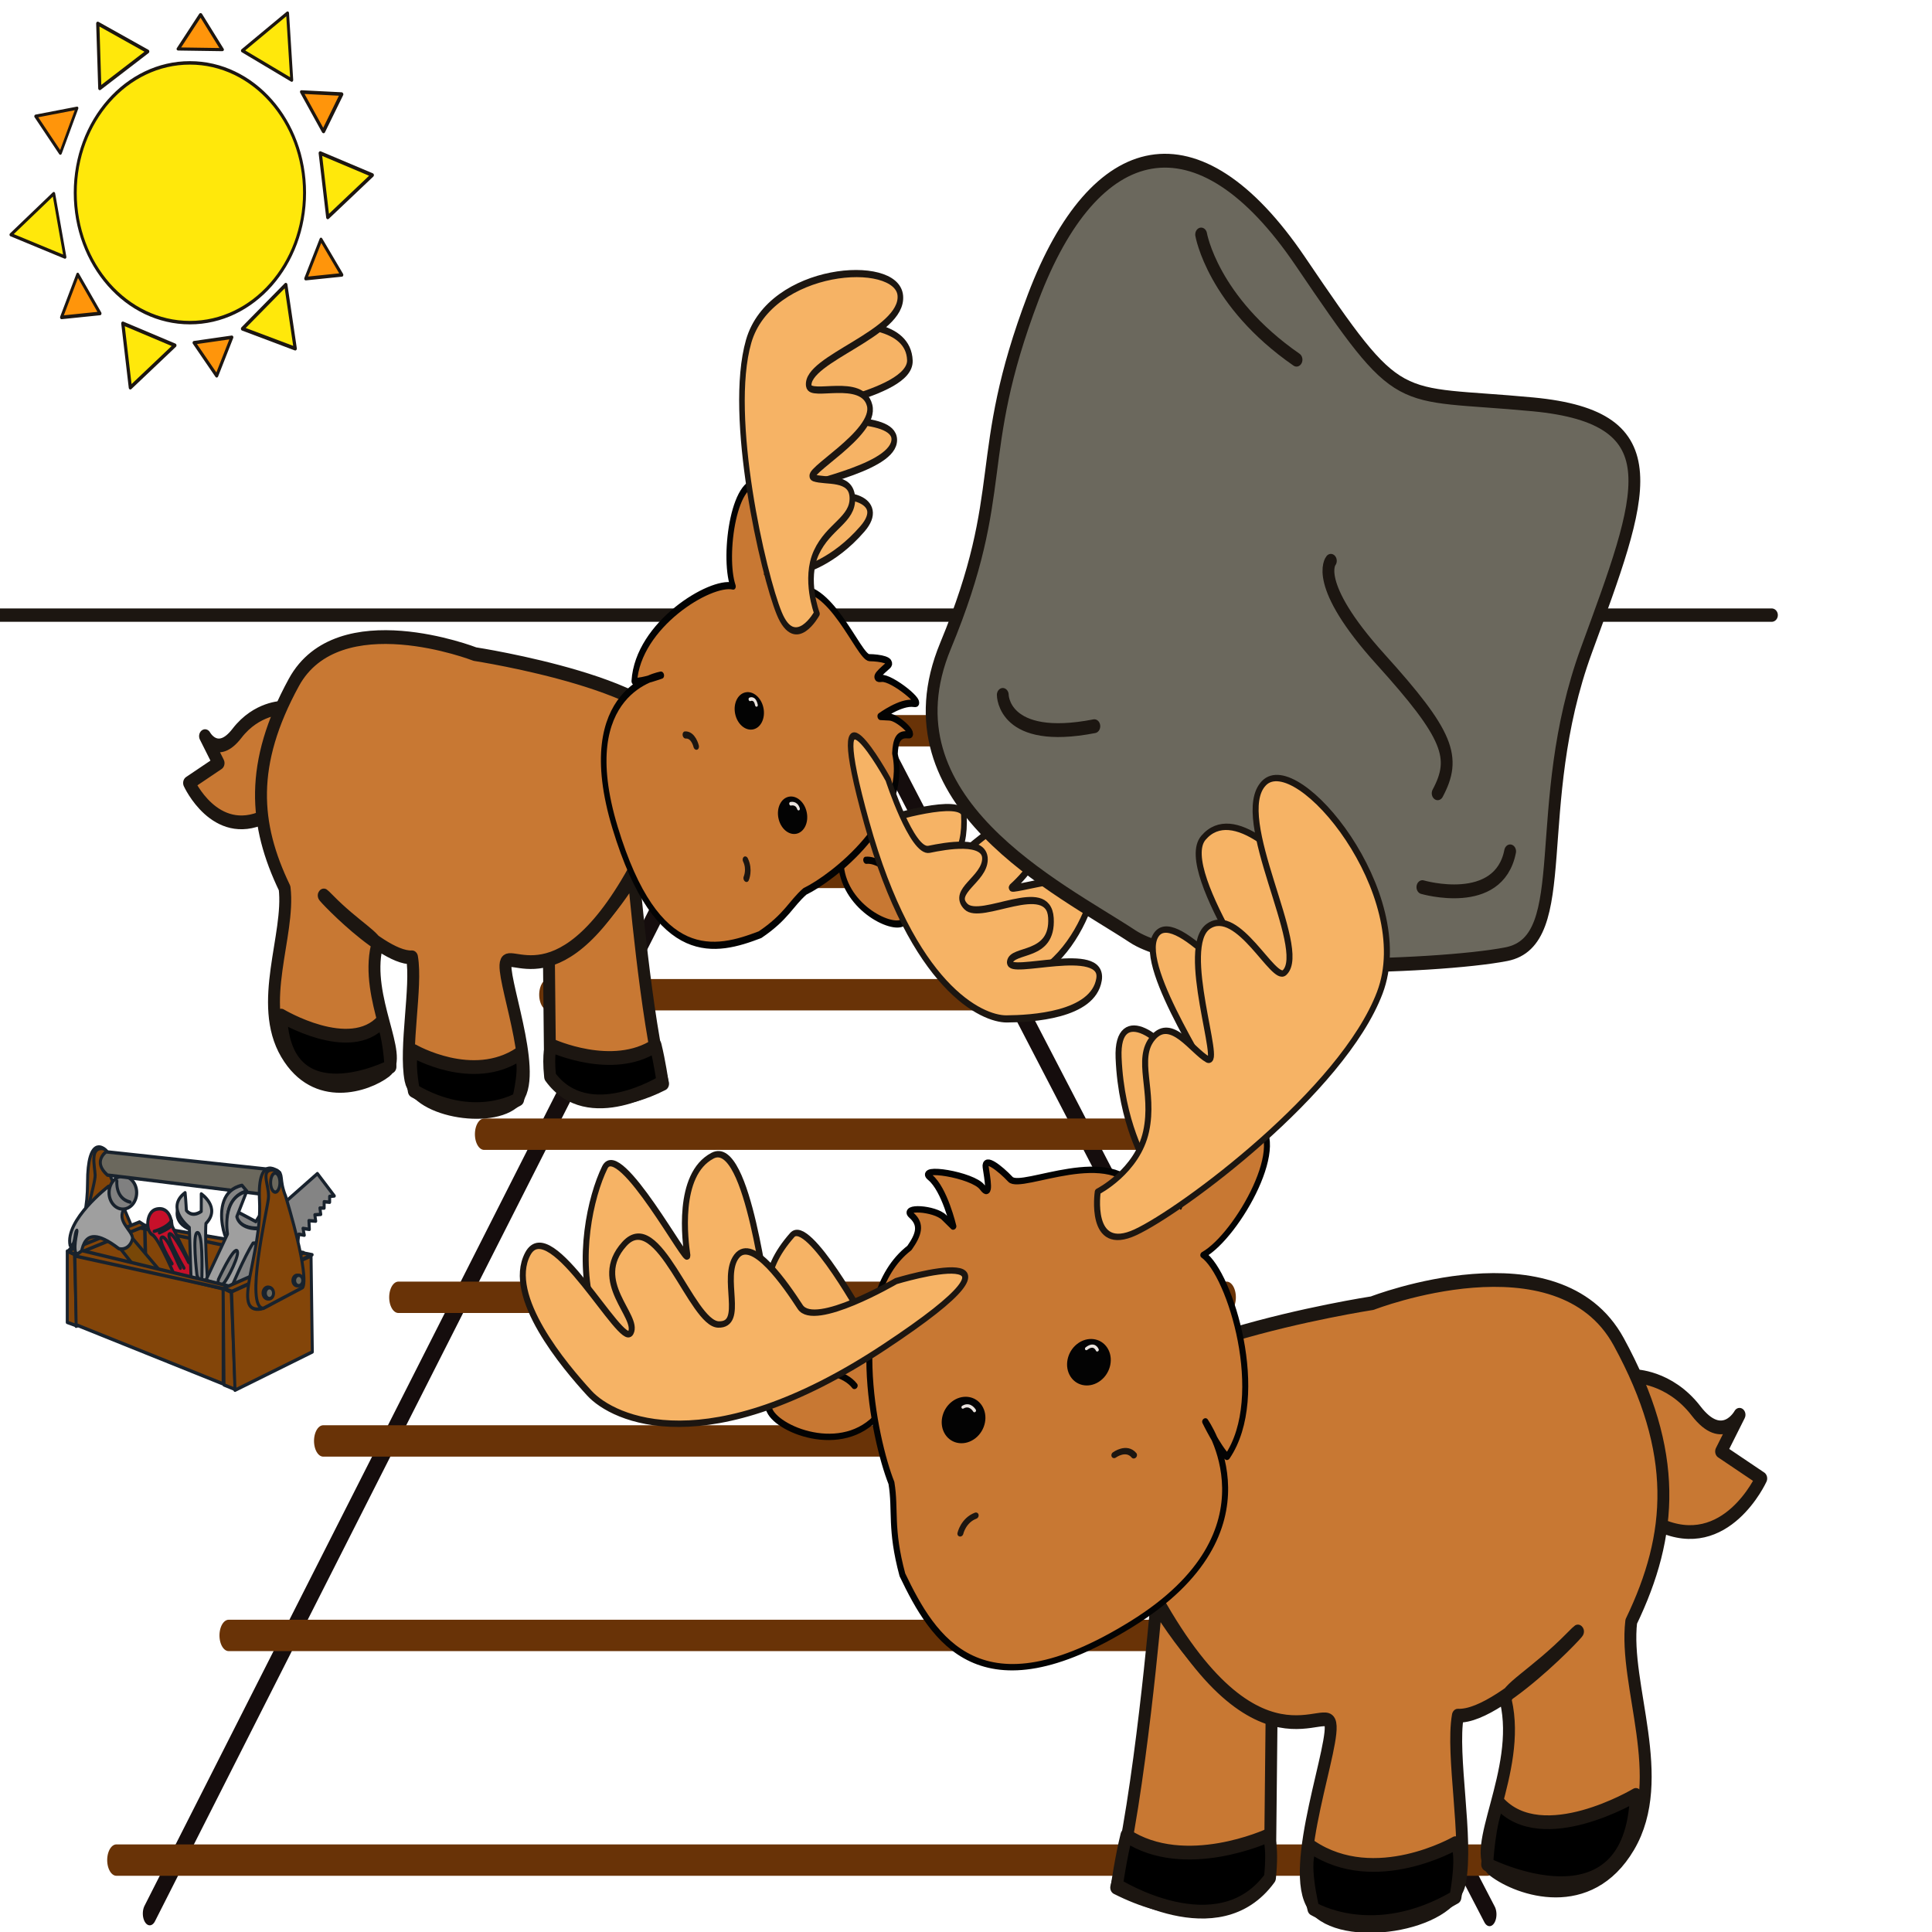 <?xml version="1.0" encoding="UTF-8" standalone="no"?>
<!DOCTYPE svg PUBLIC "-//W3C//DTD SVG 1.1//EN" "http://www.w3.org/Graphics/SVG/1.1/DTD/svg11.dtd">
<svg width="100%" height="100%" viewBox="0 0 600 600" version="1.1" xmlns="http://www.w3.org/2000/svg" xmlns:xlink="http://www.w3.org/1999/xlink" xml:space="preserve" xmlns:serif="http://www.serif.com/" style="fill-rule:evenodd;clip-rule:evenodd;stroke-linecap:round;stroke-linejoin:round;stroke-miterlimit:1.5;">
    <g id="track" transform="matrix(0.757,0,0,1.345,53.426,-143.682)">
        <g transform="matrix(1.212,0,0,0.741,-71.45,99.934)">
            <path d="M0.273,200.978L600.417,200.978" style="fill:none;stroke:rgb(28,22,17);stroke-width:4.17px;"/>
        </g>
        <g transform="matrix(0.907,0,0,0.869,-9.775,29.681)">
            <path d="M297.216,253.364L0.696,597.216" style="fill:none;stroke:rgb(21,13,13);stroke-width:6.26px;"/>
        </g>
        <g transform="matrix(0.897,0,0,0.86,-3.31,35.251)">
            <path d="M298.608,249.188L606.265,597.216" style="fill:none;stroke:rgb(21,13,13);stroke-width:6.33px;"/>
        </g>
        <g transform="matrix(0.907,0,0,0.869,-9.775,29.681)">
            <path d="M242.036,282.941L355.508,282.941" style="fill:none;stroke:rgb(105,51,7);stroke-width:8.34px;"/>
        </g>
        <g transform="matrix(0.907,0,0,0.869,-9.775,29.681)">
            <path d="M210.675,320.575L389.15,320.575" style="fill:none;stroke:rgb(105,51,7);stroke-width:8.34px;"/>
        </g>
        <g transform="matrix(0.907,0,0,0.869,-9.775,29.681)">
            <path d="M181.024,353.076L417.661,353.076" style="fill:none;stroke:rgb(105,51,7);stroke-width:8.34px;"/>
        </g>
        <g transform="matrix(0.907,0,0,0.869,-9.775,29.681)">
            <path d="M151.944,390.14L450.163,390.14" style="fill:none;stroke:rgb(105,51,7);stroke-width:8.34px;"/>
        </g>
        <g transform="matrix(0.907,0,0,0.869,-9.775,29.681)">
            <path d="M113.169,433.476L487.796,433.476" style="fill:none;stroke:rgb(105,51,7);stroke-width:8.34px;"/>
        </g>
        <g transform="matrix(0.907,0,0,0.869,-9.775,29.681)">
            <path d="M79.171,471.644L522.864,471.644" style="fill:none;stroke:rgb(105,51,7);stroke-width:8.34px;"/>
        </g>
        <g transform="matrix(0.907,0,0,0.869,-9.775,29.681)">
            <path d="M36.405,523.319L569.194,523.319" style="fill:none;stroke:rgb(105,51,7);stroke-width:8.34px;"/>
        </g>
        <g transform="matrix(0.907,0,0,0.869,-9.775,29.681)">
            <path d="M-14.379,583.013L605.723,583.013" style="fill:none;stroke:rgb(105,51,7);stroke-width:8.34px;"/>
        </g>
    </g>
    <g id="Layer2" transform="matrix(0.679,0,0,0.766,-57.451,-33.086)">
        <g transform="matrix(1.539,0,0,1.576,82.238,-65.818)">
            <path d="M85.473,251.248C85.473,251.248 77.81,251.248 71.971,257.816C66.132,264.385 62.482,258.546 62.482,258.546L66.497,265.48L57.738,270.589C57.738,270.589 65.402,285.186 79.999,279.348C94.597,273.509 78.539,258.911 85.473,251.248Z" style="fill:rgb(200,120,51);stroke:rgb(28,22,17);stroke-width:3.54px;"/>
        </g>
        <g transform="matrix(1.539,0,0,1.576,82.238,-65.818)">
            <path d="M164.664,314.746L165.029,345.036C165.029,345.036 175.247,358.173 198.603,347.955C193.493,331.168 189.844,294.31 189.844,294.31C189.844,294.31 176.342,314.016 164.664,314.746Z" style="fill:rgb(200,120,51);stroke:rgb(28,22,17);stroke-width:3.54px;"/>
        </g>
        <g transform="matrix(1.539,0,0,1.576,82.238,-65.818)">
            <path d="M142.691,237.441C142.691,237.441 102.093,223.756 88.864,244.74C75.635,265.723 77.003,281.233 86.127,297.655C87.776,309.742 77.916,327.306 86.583,340.079C95.25,352.851 110.76,348.29 116.234,344.64C121.708,340.991 109.977,325.972 113.497,312.709C114.03,310.698 107.11,307.691 99.356,300.848C91.601,294.006 113.953,315.902 123.989,315.446C125.504,322.912 121.708,338.71 123.532,346.921C125.357,355.132 149.534,358.325 155.464,351.483C161.394,344.64 150.14,319.819 151.964,316.626C153.789,313.433 171.84,329.036 196.519,281.689C203.234,268.807 200.625,275.759 202.449,260.706C204.274,245.652 142.691,237.441 142.691,237.441Z" style="fill:rgb(200,120,51);stroke:rgb(28,22,17);stroke-width:3.54px;"/>
        </g>
        <g transform="matrix(1.539,0,0,1.576,82.238,-65.818)">
            <path d="M85.108,330.438C85.108,330.438 105.545,341.021 115.033,331.898C117.097,335.249 117.587,343.576 117.587,343.576C117.587,343.576 86.203,357.443 85.108,330.438Z" style="stroke:rgb(28,22,17);stroke-width:3.54px;"/>
        </g>
        <g transform="matrix(1.539,0,0,1.576,82.238,-65.818)">
            <path d="M124.521,339.562C124.521,339.562 142.038,348.32 155.905,340.291C158.216,342.748 155.54,351.969 155.54,351.969C155.54,351.969 142.403,358.903 124.521,349.78C122.635,340.274 124.521,339.562 124.521,339.562Z" style="stroke:rgb(28,22,17);stroke-width:3.54px;"/>
        </g>
        <g transform="matrix(1.539,0,0,1.576,82.238,-65.818)">
            <path d="M165.394,338.102C165.394,338.102 183.605,345.4 196.377,338.102C197.594,342.359 198.449,347.519 198.449,347.519C198.449,347.519 176.342,359.633 165.029,346.13C164.277,339.822 165.394,338.102 165.394,338.102Z" style="stroke:rgb(28,22,17);stroke-width:3.54px;"/>
        </g>
        <g transform="matrix(0.372,1.61,-1.388,0.254,623.822,-385.435)">
            <path d="M440.123,219.891C440.123,219.891 447.597,201.674 462.778,204.009C466.327,207.569 463.946,211.249 464.647,215.921C465.348,220.592 456.706,234.372 445.729,230.868C434.752,227.365 440.123,219.891 440.123,219.891Z" style="fill:rgb(200,120,51);stroke:rgb(3,3,3);stroke-width:1.78px;"/>
        </g>
        <g transform="matrix(0.372,1.61,-1.388,0.254,623.822,-385.435)">
            <path d="M460.223,209.186C460.223,209.186 448.162,216.349 447.672,223.084" style="fill:none;stroke:rgb(3,3,3);stroke-width:1.78px;"/>
        </g>
        <g transform="matrix(0.372,1.61,-1.388,0.254,623.822,-385.435)">
            <path d="M392.719,275.831C392.719,275.831 391.598,304.636 427.285,300.308C462.973,295.979 462.226,276.361 460.357,261.413C457.368,251.884 454.378,249.642 452.136,244.41C450.267,234.694 439.804,206.854 423.362,207.041C420.389,206.052 418.69,204.799 419.438,201.809C420.185,198.82 414.767,203.678 414.206,206.48L413.646,209.283C413.646,209.283 411.03,201.809 412.151,197.885C413.272,193.962 404.677,203.117 404.49,206.48C404.303,209.844 402.622,205.546 401.688,203.491C400.753,201.436 399.445,205.546 398.885,208.909C398.324,212.273 377.771,216.383 378.706,228.528C373.661,226.286 356.097,223.483 351.613,231.518C347.129,239.552 366.934,248.707 374.782,247.4C372.353,254.126 379.335,279.966 392.906,284.769C393.452,281.885 392.719,275.831 392.719,275.831Z" style="fill:rgb(200,120,51);stroke:rgb(3,3,3);stroke-width:1.78px;"/>
        </g>
        <g transform="matrix(0.372,1.61,-1.388,0.254,623.822,-385.435)">
            <circle cx="405.75" cy="250.316" r="4.664" style="fill:rgb(3,3,3);"/>
        </g>
        <g transform="matrix(0.372,1.61,-1.388,0.254,643.622,-343.121)">
            <circle cx="405.75" cy="250.316" r="4.664" style="fill:rgb(3,3,3);"/>
        </g>
        <g transform="matrix(0.372,1.61,-1.388,0.254,623.822,-385.435)">
            <path d="M357.882,234.288C357.882,234.288 366.991,231.952 373.53,236.623" style="fill:none;stroke:rgb(3,3,3);stroke-width:0.45px;"/>
        </g>
        <g transform="matrix(0.372,1.61,-1.388,0.254,623.822,-385.435)">
            <path d="M403,249.359C403,249.359 402.641,247.685 404.674,247.685" style="fill:none;stroke:rgb(233,227,222);stroke-width:0.89px;"/>
        </g>
        <g transform="matrix(0.372,1.61,-1.388,0.254,623.822,-385.435)">
            <path d="M430.264,243.26C430.264,243.26 430.145,241.347 431.819,241.108" style="fill:none;stroke:rgb(233,227,222);stroke-width:0.89px;"/>
        </g>
        <g transform="matrix(0.372,1.61,-1.388,0.254,623.822,-385.435)">
            <path d="M411.638,269.404C411.638,269.404 408.672,269.499 408.385,272.082" style="fill:none;stroke:rgb(28,22,17);stroke-width:1.78px;"/>
        </g>
        <g transform="matrix(0.372,1.61,-1.388,0.254,623.822,-385.435)">
            <path d="M446.077,262.133C446.077,262.133 444.164,260.316 441.581,261.177" style="fill:none;stroke:rgb(28,22,17);stroke-width:1.78px;"/>
        </g>
        <g transform="matrix(0.372,1.61,-1.388,0.254,623.822,-385.435)">
            <path d="M438.823,213.746C438.823,213.746 436.955,188.288 441.626,189.222C446.297,190.157 449.567,192.025 451.902,195.295C454.238,198.565 438.123,166.801 446.297,165.166C454.472,163.531 460.311,176.143 461.478,178.712C462.646,181.282 460.077,149.751 465.682,152.788C471.288,155.824 480.396,164.465 483.433,175.676C486.469,186.887 471.988,206.506 438.823,213.746Z" style="fill:rgb(246,179,101);stroke:rgb(28,22,17);stroke-width:1.78px;"/>
        </g>
        <g transform="matrix(0.372,1.61,-1.388,0.254,623.822,-385.435)">
            <path d="M429.247,210.864C429.247,210.864 448.166,208.061 448.166,202.456C448.166,196.85 448.399,184.005 453.304,185.406C458.209,186.808 459.376,198.252 463.814,194.515C468.251,190.778 461.011,166.488 470.821,168.357C480.63,170.225 476.192,182.603 479.462,184.238C482.732,185.873 479.696,152.942 488.104,157.146C496.512,161.35 494.176,181.202 493.008,188.91C491.841,196.617 480.864,216.623 438.59,220.44C396.316,224.256 429.247,210.864 429.247,210.864Z" style="fill:rgb(246,179,101);stroke:rgb(28,22,17);stroke-width:1.78px;"/>
        </g>
        <g transform="matrix(0.372,1.61,-1.388,0.254,623.822,-385.435)">
            <path d="M374.362,224.256C374.362,224.256 374.139,214.182 367.4,202.738C361.592,192.874 357.078,206.039 358.48,213.746C359.881,221.453 356.378,223.789 354.976,222.154C353.575,220.519 354.509,190.39 347.97,187.12C341.43,183.851 339.562,209.775 337.226,214.68C334.891,219.585 337.693,178.712 329.052,176.844C320.41,174.976 317.14,191.091 316.44,202.302C315.739,213.512 351.473,231.73 374.362,224.256Z" style="fill:rgb(246,179,101);stroke:rgb(28,22,17);stroke-width:1.78px;"/>
        </g>
        <g transform="matrix(0.372,1.61,-1.388,0.254,623.822,-385.435)">
            <path d="M385.572,222.621C385.572,222.621 376.697,224.49 370.858,218.884C365.019,213.279 364.786,205.104 359.414,203.937C354.042,202.769 354.276,211.41 352.641,214.914C351.006,218.417 345.167,192.025 337.927,192.492C330.686,192.959 333.179,210.76 330.219,210.476C323.454,209.828 322.278,177.078 312.936,175.676C303.594,174.275 299.39,214.914 316.44,226.592C333.489,238.269 373.427,237.102 383.704,234.533C393.98,231.963 385.572,222.621 385.572,222.621Z" style="fill:rgb(246,179,101);stroke:rgb(28,22,17);stroke-width:1.78px;"/>
        </g>
    </g>
    <g id="Layer21" serif:id="Layer2" transform="matrix(-0.924,0,0,1.042,814.76,97.699)">
        <g transform="matrix(1.539,0,0,1.576,200.962,-79.57)">
            <path d="M85.473,251.248C85.473,251.248 77.81,251.248 71.971,257.816C66.132,264.385 62.482,258.546 62.482,258.546L66.497,265.48L57.738,270.589C57.738,270.589 65.402,285.186 79.999,279.348C94.597,273.509 78.539,258.911 85.473,251.248Z" style="fill:rgb(200,120,51);stroke:rgb(28,22,17);stroke-width:2.6px;"/>
        </g>
        <g transform="matrix(1.539,0,0,1.576,200.962,-79.57)">
            <path d="M164.664,314.746L165.029,345.036C165.029,345.036 175.247,358.173 198.603,347.955C193.493,331.168 189.844,294.31 189.844,294.31C189.844,294.31 176.342,314.016 164.664,314.746Z" style="fill:rgb(200,120,51);stroke:rgb(28,22,17);stroke-width:2.6px;"/>
        </g>
        <g transform="matrix(1.539,0,0,1.576,200.962,-79.57)">
            <path d="M142.691,237.441C142.691,237.441 102.093,223.756 88.864,244.74C75.635,265.723 77.003,281.233 86.127,297.655C87.776,309.742 77.916,327.306 86.583,340.079C95.25,352.851 110.76,348.29 116.234,344.64C121.708,340.991 109.977,325.972 113.497,312.709C114.03,310.698 107.11,307.691 99.356,300.848C91.601,294.006 113.953,315.902 123.989,315.446C125.504,322.912 121.708,338.71 123.532,346.921C125.357,355.132 149.534,358.325 155.464,351.483C161.394,344.64 150.14,319.819 151.964,316.626C153.789,313.433 171.84,329.036 196.519,281.689C203.234,268.807 200.625,275.759 202.449,260.706C204.274,245.652 142.691,237.441 142.691,237.441Z" style="fill:rgb(200,120,51);stroke:rgb(28,22,17);stroke-width:2.6px;"/>
        </g>
        <g transform="matrix(1.539,0,0,1.576,200.962,-79.57)">
            <path d="M85.108,330.438C85.108,330.438 105.545,341.021 115.033,331.898C117.097,335.249 117.587,343.576 117.587,343.576C117.587,343.576 86.203,357.443 85.108,330.438Z" style="stroke:rgb(28,22,17);stroke-width:2.6px;"/>
        </g>
        <g transform="matrix(1.539,0,0,1.576,200.962,-79.57)">
            <path d="M124.521,339.562C124.521,339.562 142.038,348.32 155.905,340.291C158.216,342.748 155.54,351.969 155.54,351.969C155.54,351.969 142.403,358.903 124.521,349.78C122.635,340.274 124.521,339.562 124.521,339.562Z" style="stroke:rgb(28,22,17);stroke-width:2.6px;"/>
        </g>
        <g transform="matrix(1.539,0,0,1.576,200.962,-79.57)">
            <path d="M165.394,338.102C165.394,338.102 183.605,345.4 196.377,338.102C197.594,342.359 198.449,347.519 198.449,347.519C198.449,347.519 176.342,359.633 165.029,346.13C164.277,339.822 165.394,338.102 165.394,338.102Z" style="stroke:rgb(28,22,17);stroke-width:2.6px;"/>
        </g>
        <g transform="matrix(1.322,0.924,-0.856,1.163,193.653,-353.794)">
            <path d="M440.123,219.891C440.123,219.891 447.597,201.674 462.778,204.009C466.327,207.569 463.946,211.249 464.647,215.921C465.348,220.592 456.706,234.372 445.729,230.868C434.752,227.365 440.123,219.891 440.123,219.891Z" style="fill:rgb(200,120,51);stroke:rgb(3,3,3);stroke-width:1.28px;"/>
        </g>
        <g transform="matrix(1.322,0.924,-0.856,1.163,193.653,-353.794)">
            <path d="M460.223,209.186C460.223,209.186 448.162,216.349 447.672,223.084" style="fill:none;stroke:rgb(3,3,3);stroke-width:1.28px;"/>
        </g>
        <g transform="matrix(1.322,0.924,-0.856,1.163,193.653,-353.794)">
            <path d="M392.719,275.831C392.719,275.831 391.598,304.636 427.285,300.308C462.973,295.979 462.226,276.361 460.357,261.413C457.368,251.884 454.378,249.642 452.136,244.41C450.267,234.694 439.804,206.854 423.362,207.041C420.389,206.052 418.69,204.799 419.438,201.809C420.185,198.82 414.767,203.678 414.206,206.48L413.646,209.283C413.646,209.283 411.03,201.809 412.151,197.885C413.272,193.962 404.677,203.117 404.49,206.48C404.303,209.844 402.622,205.546 401.688,203.491C400.753,201.436 399.445,205.546 398.885,208.909C398.324,212.273 377.771,216.383 378.706,228.528C373.661,226.286 356.097,223.483 351.613,231.518C347.129,239.552 366.934,248.707 374.782,247.4C372.353,254.126 379.335,279.966 392.906,284.769C393.452,281.885 392.719,275.831 392.719,275.831Z" style="fill:rgb(200,120,51);stroke:rgb(3,3,3);stroke-width:1.28px;"/>
        </g>
        <g transform="matrix(1.322,0.924,-0.856,1.163,193.653,-353.794)">
            <circle cx="405.75" cy="250.316" r="4.664" style="fill:rgb(3,3,3);"/>
        </g>
        <g transform="matrix(1.322,0.924,-0.856,1.163,235.788,-336.571)">
            <circle cx="405.75" cy="250.316" r="4.664" style="fill:rgb(3,3,3);"/>
        </g>
        <g transform="matrix(1.322,0.924,-0.856,1.163,193.653,-353.794)">
            <path d="M357.882,234.288C357.882,234.288 366.991,231.952 373.53,236.623" style="fill:none;stroke:rgb(3,3,3);stroke-width:0.32px;"/>
        </g>
        <g transform="matrix(1.322,0.924,-0.856,1.163,193.653,-353.794)">
            <path d="M403,249.359C403,249.359 402.641,247.685 404.674,247.685" style="fill:none;stroke:rgb(233,227,222);stroke-width:0.64px;"/>
        </g>
        <g transform="matrix(1.322,0.924,-0.856,1.163,193.653,-353.794)">
            <path d="M430.264,243.26C430.264,243.26 430.145,241.347 431.819,241.108" style="fill:none;stroke:rgb(233,227,222);stroke-width:0.64px;"/>
        </g>
        <g transform="matrix(1.322,0.924,-0.856,1.163,193.653,-353.794)">
            <path d="M411.638,269.404C411.638,269.404 408.672,269.499 408.385,272.082" style="fill:none;stroke:rgb(28,22,17);stroke-width:1.28px;"/>
        </g>
        <g transform="matrix(1.322,0.924,-0.856,1.163,193.653,-353.794)">
            <path d="M446.077,262.133C446.077,262.133 444.164,260.316 441.581,261.177" style="fill:none;stroke:rgb(28,22,17);stroke-width:1.28px;"/>
        </g>
        <g transform="matrix(1.322,0.924,-0.856,1.163,193.653,-353.794)">
            <path d="M438.823,213.746C438.823,213.746 436.955,188.288 441.626,189.222C446.297,190.157 449.567,192.025 451.902,195.295C454.238,198.565 438.123,166.801 446.297,165.166C454.472,163.531 460.311,176.143 461.478,178.712C462.646,181.282 460.077,149.751 465.682,152.788C471.288,155.824 480.396,164.465 483.433,175.676C486.469,186.887 471.988,206.506 438.823,213.746Z" style="fill:rgb(246,179,101);stroke:rgb(28,22,17);stroke-width:1.28px;"/>
        </g>
        <g transform="matrix(1.322,0.924,-0.856,1.163,193.653,-353.794)">
            <path d="M429.247,210.864C429.247,210.864 448.166,208.061 448.166,202.456C448.166,196.85 448.399,184.005 453.304,185.406C458.209,186.808 459.376,198.252 463.814,194.515C468.251,190.778 461.011,166.488 470.821,168.357C480.63,170.225 476.192,182.603 479.462,184.238C482.732,185.873 479.696,152.942 488.104,157.146C496.512,161.35 494.176,181.202 493.008,188.91C491.841,196.617 480.864,216.623 438.59,220.44C396.316,224.256 429.247,210.864 429.247,210.864Z" style="fill:rgb(246,179,101);stroke:rgb(28,22,17);stroke-width:1.28px;"/>
        </g>
        <g transform="matrix(-0.921,0,0,0.957,881.38,-93.734)">
            <path d="M412.851,291.567C386.24,276.599 320.972,249.804 344.637,201.08C368.303,152.356 354.382,142.611 376.656,92.495C398.93,42.379 436.517,34.027 474.104,81.358C511.691,128.69 507.514,121.73 559.022,125.906C610.53,130.082 599.394,153.748 578.512,202.472C557.63,251.196 574.336,292.959 549.278,297.135C524.22,301.312 435.125,304.096 412.851,291.567Z" style="fill:rgb(107,104,93);stroke:rgb(28,22,17);stroke-width:4.31px;"/>
        </g>
        <g transform="matrix(1.322,0.924,-0.856,1.163,193.653,-353.794)">
            <path d="M374.362,224.256C374.362,224.256 374.139,214.182 367.4,202.738C361.592,192.874 357.078,206.039 358.48,213.746C359.881,221.453 356.378,223.789 354.976,222.154C353.575,220.519 354.509,190.39 347.97,187.12C341.43,183.851 339.562,209.775 337.226,214.68C334.891,219.585 337.693,178.712 329.052,176.844C320.41,174.976 317.14,191.091 316.44,202.302C315.739,213.512 351.473,231.73 374.362,224.256Z" style="fill:rgb(246,179,101);stroke:rgb(28,22,17);stroke-width:1.28px;"/>
        </g>
        <g transform="matrix(1.322,0.924,-0.856,1.163,193.653,-353.794)">
            <path d="M385.572,222.621C385.572,222.621 376.697,224.49 370.858,218.884C365.019,213.279 364.786,205.104 359.414,203.937C354.042,202.769 354.276,211.41 352.641,214.914C351.006,218.417 345.167,192.025 337.927,192.492C330.686,192.959 333.179,210.76 330.219,210.476C323.454,209.828 322.278,177.078 312.936,175.676C303.594,174.275 299.39,214.914 316.44,226.592C333.489,238.269 373.427,237.102 383.704,234.533C393.98,231.963 385.572,222.621 385.572,222.621Z" style="fill:rgb(246,179,101);stroke:rgb(28,22,17);stroke-width:1.28px;"/>
        </g>
        <g transform="matrix(-0.921,0,0,0.957,881.38,-93.734)">
            <path d="M437.909,73.006C437.909,73.006 442.085,93.887 472.712,111.985" style="fill:none;stroke:rgb(28,22,17);stroke-width:4.31px;"/>
        </g>
        <g transform="matrix(-0.921,0,0,0.957,881.38,-93.734)">
            <path d="M518.651,276.254C518.651,276.254 546.493,283.214 550.67,265.117" style="fill:none;stroke:rgb(28,22,17);stroke-width:4.31px;"/>
        </g>
        <g transform="matrix(-0.921,0,0,0.957,881.38,-93.734)">
            <path d="M365.519,216.393C365.519,216.393 365.519,231.706 398.93,226.138" style="fill:none;stroke:rgb(28,22,17);stroke-width:4.31px;"/>
        </g>
        <g transform="matrix(-0.921,0,0,0.957,881.38,-93.734)">
            <path d="M485.241,174.63C485.241,174.63 478.28,181.59 503.338,205.256C528.396,228.922 531.18,235.883 524.22,247.019" style="fill:none;stroke:rgb(28,22,17);stroke-width:4.31px;"/>
        </g>
    </g>
    <g id="tools" transform="matrix(0.338,0,0,0.331,-19.689,269.353)">
        <g transform="matrix(0.851,0,0,0.997,8.469,-2.286)">
            <path d="M138.421,365.286L214.601,339.741L215.97,406.341L140.702,434.167L138.421,365.286Z" style="fill:rgb(131,69,9);stroke:rgb(24,34,45);stroke-width:3.23px;"/>
        </g>
        <g transform="matrix(0.851,0,0,0.997,8.469,-2.286)">
            <path d="M141.158,433.711L131.123,430.518L131.123,363.461L138.878,366.654L141.158,433.711Z" style="fill:rgb(131,69,9);stroke:rgb(24,34,45);stroke-width:3.23px;"/>
        </g>
        <g transform="matrix(0.851,0,0,0.997,8.469,-2.286)">
            <path d="M215.057,340.197L376.54,372.128L371.979,438.729L216.882,405.428L215.057,340.197Z" style="fill:rgb(131,69,9);stroke:rgb(24,34,45);stroke-width:3.23px;"/>
        </g>
        <g transform="matrix(0.851,0,0,0.997,8.469,-2.286)">
            <path d="M215.057,339.284L386.12,364.83L372.705,371.048L209.127,341.565L215.057,339.284Z" style="fill:rgb(131,69,9);stroke:rgb(24,34,45);stroke-width:3.23px;"/>
        </g>
        <g transform="matrix(0.851,0,0,0.997,8.469,-2.286)">
            <path d="M273.445,392.242L244.25,339.692C244.25,339.692 243.674,320.658 227.201,324.044C216.048,326.336 215.578,344.634 222.993,348.084C230.402,351.532 250.089,392.709 250.089,392.709L273.445,392.242Z" style="fill:rgb(199,16,42);stroke:rgb(24,34,45);stroke-width:3.23px;"/>
        </g>
        <g transform="matrix(0.851,0,0,0.997,8.469,-2.286)">
            <path d="M224.895,344.883C224.895,344.883 238.647,341.893 243.579,334.868" style="fill:none;stroke:rgb(24,34,45);stroke-width:3.23px;"/>
        </g>
        <g transform="matrix(0.851,0,0,0.997,8.469,-2.286)">
            <path d="M230.575,346.228C230.575,346.228 240.889,342.491 244.028,339.203" style="fill:none;stroke:rgb(24,34,45);stroke-width:3.23px;"/>
        </g>
        <g transform="matrix(0.851,0,0,0.997,8.469,-2.286)">
            <path d="M244.327,375.376C244.327,375.376 227.735,352.058 233.415,350.414C239.095,348.769 249.708,374.18 253.295,379.562" style="fill:none;stroke:rgb(24,34,45);stroke-width:3.23px;"/>
        </g>
        <g transform="matrix(0.851,0,0,0.997,8.469,-2.286)">
            <path d="M257.182,379.412C257.182,379.412 237.301,349.517 241.487,347.275C245.672,345.032 262.114,374.031 262.114,374.031" style="fill:none;stroke:rgb(24,34,45);stroke-width:3.23px;"/>
        </g>
        <g transform="matrix(0.851,0,0,0.997,8.469,-2.286)">
            <path d="M251.081,322.184C251.081,322.184 243.421,336.01 264.347,343.297C285.274,350.584 265.282,337.879 265.282,337.879C265.282,337.879 250.708,324.613 251.081,322.184Z" style="fill:rgb(132,132,132);stroke:rgb(24,34,45);stroke-width:3.23px;"/>
        </g>
        <g transform="matrix(0.851,0,0,0.997,8.469,-2.286)">
            <path d="M264.955,394.023L262.924,341.249C262.924,341.249 236.308,322.862 258.356,308.558C259.281,316.755 259.723,325.16 259.723,325.16C259.723,325.16 265.141,332.447 275.792,326.095C275.88,318.9 275.792,309.652 275.792,309.652C275.792,309.652 297.466,322.521 280.836,337.492C279.437,354.147 282.892,395.812 282.892,395.812L264.955,394.023Z" style="fill:rgb(159,159,159);stroke:rgb(24,34,45);stroke-width:3.23px;"/>
        </g>
        <g transform="matrix(0.851,0,0,0.997,8.469,-2.286)">
            <path d="M170.809,267.294C170.809,267.294 153.019,254.066 153.019,299.226C153.019,344.387 133.404,362.177 133.404,362.177L152.563,361.265L170.809,267.294Z" style="fill:rgb(131,69,9);stroke:rgb(24,34,45);stroke-width:3.23px;"/>
        </g>
        <g transform="matrix(0.851,0,0,0.997,8.469,-2.286)">
            <path d="M201.372,341.65L178.108,293.752C178.108,293.752 180.389,266.838 168.072,266.838C155.756,266.838 160.774,283.716 161.23,291.927C161.686,300.138 143.895,350.773 142.983,360.352C142.071,369.932 201.372,341.65 201.372,341.65Z" style="fill:rgb(131,69,9);stroke:rgb(24,34,45);stroke-width:3.23px;"/>
        </g>
        <g transform="matrix(0.851,0,0,0.997,8.469,-2.286)">
            <path d="M271.074,385.525C271.074,385.525 265.842,346.287 271.634,346.1C277.427,345.913 276.679,379.349 276.492,387.206C276.305,395.063 271.447,388.505 271.074,385.525Z" style="fill:rgb(132,132,132);stroke:rgb(24,34,45);stroke-width:3.23px;"/>
        </g>
        <g transform="matrix(0.851,0,0,0.997,8.469,-2.286)">
            <path d="M186.795,359.311L200.575,350.436L232.806,383.601L215.289,390.607L186.795,359.311Z" style="fill:rgb(120,71,7);stroke:rgb(24,34,45);stroke-width:3.23px;"/>
        </g>
        <g transform="matrix(0.851,0,0,0.997,8.469,-2.286)">
            <path d="M131.579,363.461L209.127,336.091L215.514,339.741L139.79,366.654L131.579,363.461Z" style="fill:rgb(131,69,9);stroke:rgb(24,34,45);stroke-width:3.23px;"/>
        </g>
        <g transform="matrix(0.851,0,0,0.997,8.469,-2.286)">
            <path d="M175.647,302.463C175.647,302.463 128.352,334.286 134.191,358.225C140.412,358.67 138.516,346.162 141.489,343.92C142.473,345.734 135.65,362.313 142.657,369.319C149.664,376.326 139.154,329.323 186.741,361.145C193.456,362.838 200.202,358.56 201.63,351.219C200.992,343.418 183.595,334.98 192.872,323.192C203.724,309.401 178.858,316.477 175.647,302.463Z" style="fill:rgb(159,159,159);stroke:rgb(24,34,45);stroke-width:3.23px;"/>
        </g>
        <g transform="matrix(1.046,0,0,1.09,-33.81,-31.605)">
            <ellipse cx="195.937" cy="309.032" rx="12.116" ry="14.159" style="fill:rgb(128,128,128);stroke:rgb(24,34,45);stroke-width:2.8px;"/>
        </g>
        <g transform="matrix(0.851,0,0,0.997,8.469,-2.286)">
            <path d="M184.697,297.5C184.697,297.5 182.654,313.849 199.003,317.353" style="fill:none;stroke:rgb(24,34,45);stroke-width:3.23px;"/>
        </g>
        <g transform="matrix(0.851,0,0,0.997,8.469,-2.286)">
            <path d="M139.334,365.286L299.448,399.042L299.448,488.451L140.702,432.798L139.334,365.286Z" style="fill:rgb(131,69,9);stroke:rgb(24,34,45);stroke-width:3.23px;"/>
        </g>
        <g transform="matrix(0.851,0,0,0.997,8.469,-2.286)">
            <path d="M295.799,371.757L401.173,290.559L419.42,311.543L414.402,311.999L414.402,317.473L408.472,317.017L408.472,322.947L403.91,322.947L404.823,328.877L398.436,329.333L399.349,335.263L392.05,334.807L392.506,343.018L385.664,342.106L387.032,348.492L381.102,347.58L380.19,353.966L372.435,354.878L326.231,418.769L295.799,371.757Z" style="fill:rgb(132,132,132);stroke:rgb(24,34,45);stroke-width:3.23px;"/>
        </g>
        <g transform="matrix(0.851,0,0,0.997,8.469,-2.286)">
            <path d="M316.057,327.051L334.742,335.693L351.791,311.87L355.295,315.84L340.58,341.765C340.58,341.765 318.86,344.101 314.188,331.722C309.517,319.344 316.057,327.051 316.057,327.051Z" style="fill:rgb(132,132,132);stroke:rgb(24,34,45);stroke-width:3.23px;"/>
        </g>
        <g transform="matrix(0.851,0,0,0.997,8.469,-2.286)">
            <path d="M173.09,270.031C173.09,270.031 158.037,279.155 174.459,291.927C192.983,293.723 348.258,310.63 348.258,310.63L352.82,286.91L173.09,270.031Z" style="fill:rgb(107,104,93);stroke:rgb(24,34,45);stroke-width:3.23px;"/>
        </g>
        <g transform="matrix(0.851,0,0,0.997,8.469,-2.286)">
            <path d="M319.794,301.593L324.932,306.965C324.932,306.965 298.307,311.636 304.846,344.801C311.386,377.967 276.586,309.768 319.794,301.593Z" style="fill:rgb(132,132,132);stroke:rgb(24,34,45);stroke-width:3.23px;"/>
        </g>
        <g transform="matrix(0.851,0,0,0.997,8.469,-2.286)">
            <path d="M324.796,307.335L314.188,331.022C314.188,331.022 316.29,343.867 341.048,342.232C346.791,333.662 355.289,315.396 355.289,315.396C355.289,315.396 364.403,355.312 331.705,356.012C322.363,368.391 307.649,399.22 307.649,399.22L280.79,390.812L304.145,347.371C304.145,347.371 297.236,313.174 324.796,307.335Z" style="fill:rgb(159,159,159);stroke:rgb(24,34,45);stroke-width:3.23px;"/>
        </g>
        <g transform="matrix(0.851,0,0,0.997,8.469,-2.286)">
            <path d="M294.336,390.112C294.336,390.112 309.751,360.917 314.188,363.019C318.626,365.121 303.912,390.781 299.474,394.316C295.037,397.851 292.935,395.919 294.336,390.112Z" style="fill:rgb(132,132,132);stroke:rgb(24,34,45);stroke-width:3.23px;"/>
        </g>
        <g transform="matrix(0.851,0,0,0.997,8.469,-2.286)">
            <path d="M299.448,398.586L386.12,365.286L395.499,366.888L309.028,401.323L299.448,398.586Z" style="fill:rgb(131,69,9);stroke:rgb(24,34,45);stroke-width:3.23px;"/>
        </g>
        <g transform="matrix(0.851,0,0,0.997,8.469,-2.286)">
            <path d="M299.448,398.586L300.361,489.363L312.498,493.68L308.115,402.235L299.448,398.586Z" style="fill:rgb(131,69,9);stroke:rgb(24,34,45);stroke-width:3.23px;"/>
        </g>
        <g transform="matrix(0.851,0,0,0.997,8.469,-2.286)">
            <path d="M308.572,401.779L394.331,368.023L395.699,458.344L312.221,494.381L308.572,401.779Z" style="fill:rgb(131,69,9);stroke:rgb(24,34,45);stroke-width:3.23px;"/>
        </g>
        <g transform="matrix(0.851,0,0,0.997,8.469,-2.286)">
            <path d="M360.732,289.836C360.732,289.836 335.989,269.674 338.679,316.104C341.621,366.902 307.203,422.847 340.503,417.829C372.402,406.272 351.451,399.583 354.644,372.669C357.838,345.755 360.732,289.836 360.732,289.836Z" style="fill:rgb(131,69,9);stroke:rgb(24,34,45);stroke-width:3.23px;"/>
        </g>
        <g transform="matrix(0.851,0,0,0.997,8.469,-2.286)">
            <path d="M342.784,417.373L385.208,397.758C385.208,397.758 394.331,391.912 366.961,311.999C359.21,295.146 365.552,291.653 356.925,287.281C336.854,284.544 350.083,301.423 348.258,314.195C346.433,326.968 322.713,416.545 342.784,417.373Z" style="fill:rgb(131,69,9);stroke:rgb(24,34,45);stroke-width:3.23px;"/>
        </g>
        <g transform="matrix(0.851,0,0,0.997,8.469,-2.286)">
            <path d="M139.334,368.023L299.715,398.776L304.499,396.083L147.089,363.005L139.334,368.023Z" style="fill:rgb(131,69,9);stroke:rgb(24,34,45);stroke-width:3.23px;"/>
        </g>
        <g transform="matrix(0.851,0,0,0.997,8.469,-2.286)">
            <ellipse cx="355.705" cy="298.978" rx="5.021" ry="8.992" style="fill:rgb(107,104,93);stroke:rgb(24,34,45);stroke-width:3.23px;"/>
        </g>
        <g transform="matrix(0.851,0,0,0.997,7.674,-5.081)">
            <ellipse cx="348.815" cy="405.714" rx="5.372" ry="5.489" style="fill:rgb(107,104,93);stroke:rgb(24,34,45);stroke-width:3.23px;"/>
        </g>
        <g transform="matrix(0.851,0,0,0.997,6.481,-5.081)">
            <ellipse cx="381.746" cy="393.919" rx="4.671" ry="4.905" style="fill:rgb(107,104,93);stroke:rgb(24,34,45);stroke-width:3.23px;"/>
        </g>
        <g transform="matrix(0.851,0,0,0.997,7.573,-1.332)">
            <ellipse cx="350.45" cy="402.094" rx="4.438" ry="5.138" style="fill:rgb(107,104,93);stroke:rgb(24,34,45);stroke-width:3.23px;"/>
        </g>
        <g transform="matrix(0.851,0,0,0.951,34.467,5.263)">
            <ellipse cx="350.45" cy="402.094" rx="4.438" ry="5.138" style="fill:rgb(107,104,93);stroke:rgb(24,34,45);stroke-width:3.31px;"/>
        </g>
        <g transform="matrix(1.645,0,0,1.967,123.522,-727.805)">
            <ellipse cx="66.387" cy="48.246" rx="64.037" ry="61.949" style="fill:rgb(255,232,11);stroke:rgb(28,22,17);stroke-width:1.65px;"/>
        </g>
        <g transform="matrix(1.038,-0.109,0.097,1.323,203.642,-718.453)">
            <path d="M133.904,108.803L149.914,135.253L117.895,135.253L133.904,108.803Z" style="fill:rgb(255,149,11);stroke:rgb(28,22,17);stroke-width:2.54px;"/>
        </g>
        <g transform="matrix(-1.083,0.159,-0.13,-1.27,416.521,-344.279)">
            <path d="M133.904,108.803L149.914,135.253L117.895,135.253L133.904,108.803Z" style="fill:rgb(255,149,11);stroke:rgb(28,22,17);stroke-width:2.57px;"/>
        </g>
        <g transform="matrix(0.525,-1.095,1.073,0.735,148.372,-660.749)">
            <path d="M133.904,108.803L149.914,135.253L117.895,135.253L133.904,108.803Z" style="fill:rgb(255,149,11);stroke:rgb(28,22,17);stroke-width:2.56px;"/>
        </g>
        <g transform="matrix(1.264,0.019,-0.013,1.228,74.742,-936.143)">
            <path d="M133.904,108.803L149.914,135.253L117.895,135.253L133.904,108.803Z" style="fill:rgb(255,149,11);stroke:rgb(28,22,17);stroke-width:2.39px;"/>
        </g>
        <g transform="matrix(0.71,1.085,-1.004,0.939,143.135,-959.683)">
            <path d="M133.904,108.803L149.914,135.253L117.895,135.253L133.904,108.803Z" style="fill:rgb(255,149,11);stroke:rgb(28,22,17);stroke-width:2.09px;"/>
        </g>
        <g transform="matrix(1.107,-0.116,0.106,1.451,-30.101,-698.553)">
            <path d="M133.904,108.803L149.914,135.253L117.895,135.253L133.904,108.803Z" style="fill:rgb(255,149,11);stroke:rgb(28,22,17);stroke-width:2.34px;"/>
        </g>
        <g transform="matrix(1.278,-1.238,1.035,1.529,68.751,-670.678)">
            <path d="M133.904,108.803L149.914,135.253L117.895,135.253L133.904,108.803Z" style="fill:rgb(255,232,11);stroke:rgb(28,22,17);stroke-width:1.79px;"/>
        </g>
        <g transform="matrix(-1.242,1.29,-1.079,-1.485,613.215,-497.847)">
            <path d="M133.904,108.803L149.914,135.253L117.895,135.253L133.904,108.803Z" style="fill:rgb(255,232,11);stroke:rgb(28,22,17);stroke-width:1.8px;"/>
        </g>
        <g transform="matrix(-0.12,-1.962,1.641,-0.144,118.507,-487.823)">
            <path d="M133.904,108.803L149.914,135.253L117.895,135.253L133.904,108.803Z" style="fill:rgb(255,232,11);stroke:rgb(28,22,17);stroke-width:1.63px;"/>
        </g>
        <g transform="matrix(1.375,-1.079,0.903,1.645,-134.289,-826.189)">
            <path d="M133.904,108.803L149.914,135.253L117.895,135.253L133.904,108.803Z" style="fill:rgb(255,232,11);stroke:rgb(28,22,17);stroke-width:1.78px;"/>
        </g>
        <g transform="matrix(1.551,0.656,-0.549,1.855,-40.311,-921.781)">
            <path d="M133.904,108.803L149.914,135.253L117.895,135.253L133.904,108.803Z" style="fill:rgb(255,232,11);stroke:rgb(28,22,17);stroke-width:1.57px;"/>
        </g>
        <g transform="matrix(1.278,-1.238,1.035,1.529,-112.64,-510.92)">
            <path d="M133.904,108.803L149.914,135.253L117.895,135.253L133.904,108.803Z" style="fill:rgb(255,232,11);stroke:rgb(28,22,17);stroke-width:1.79px;"/>
        </g>
    </g>
</svg>
